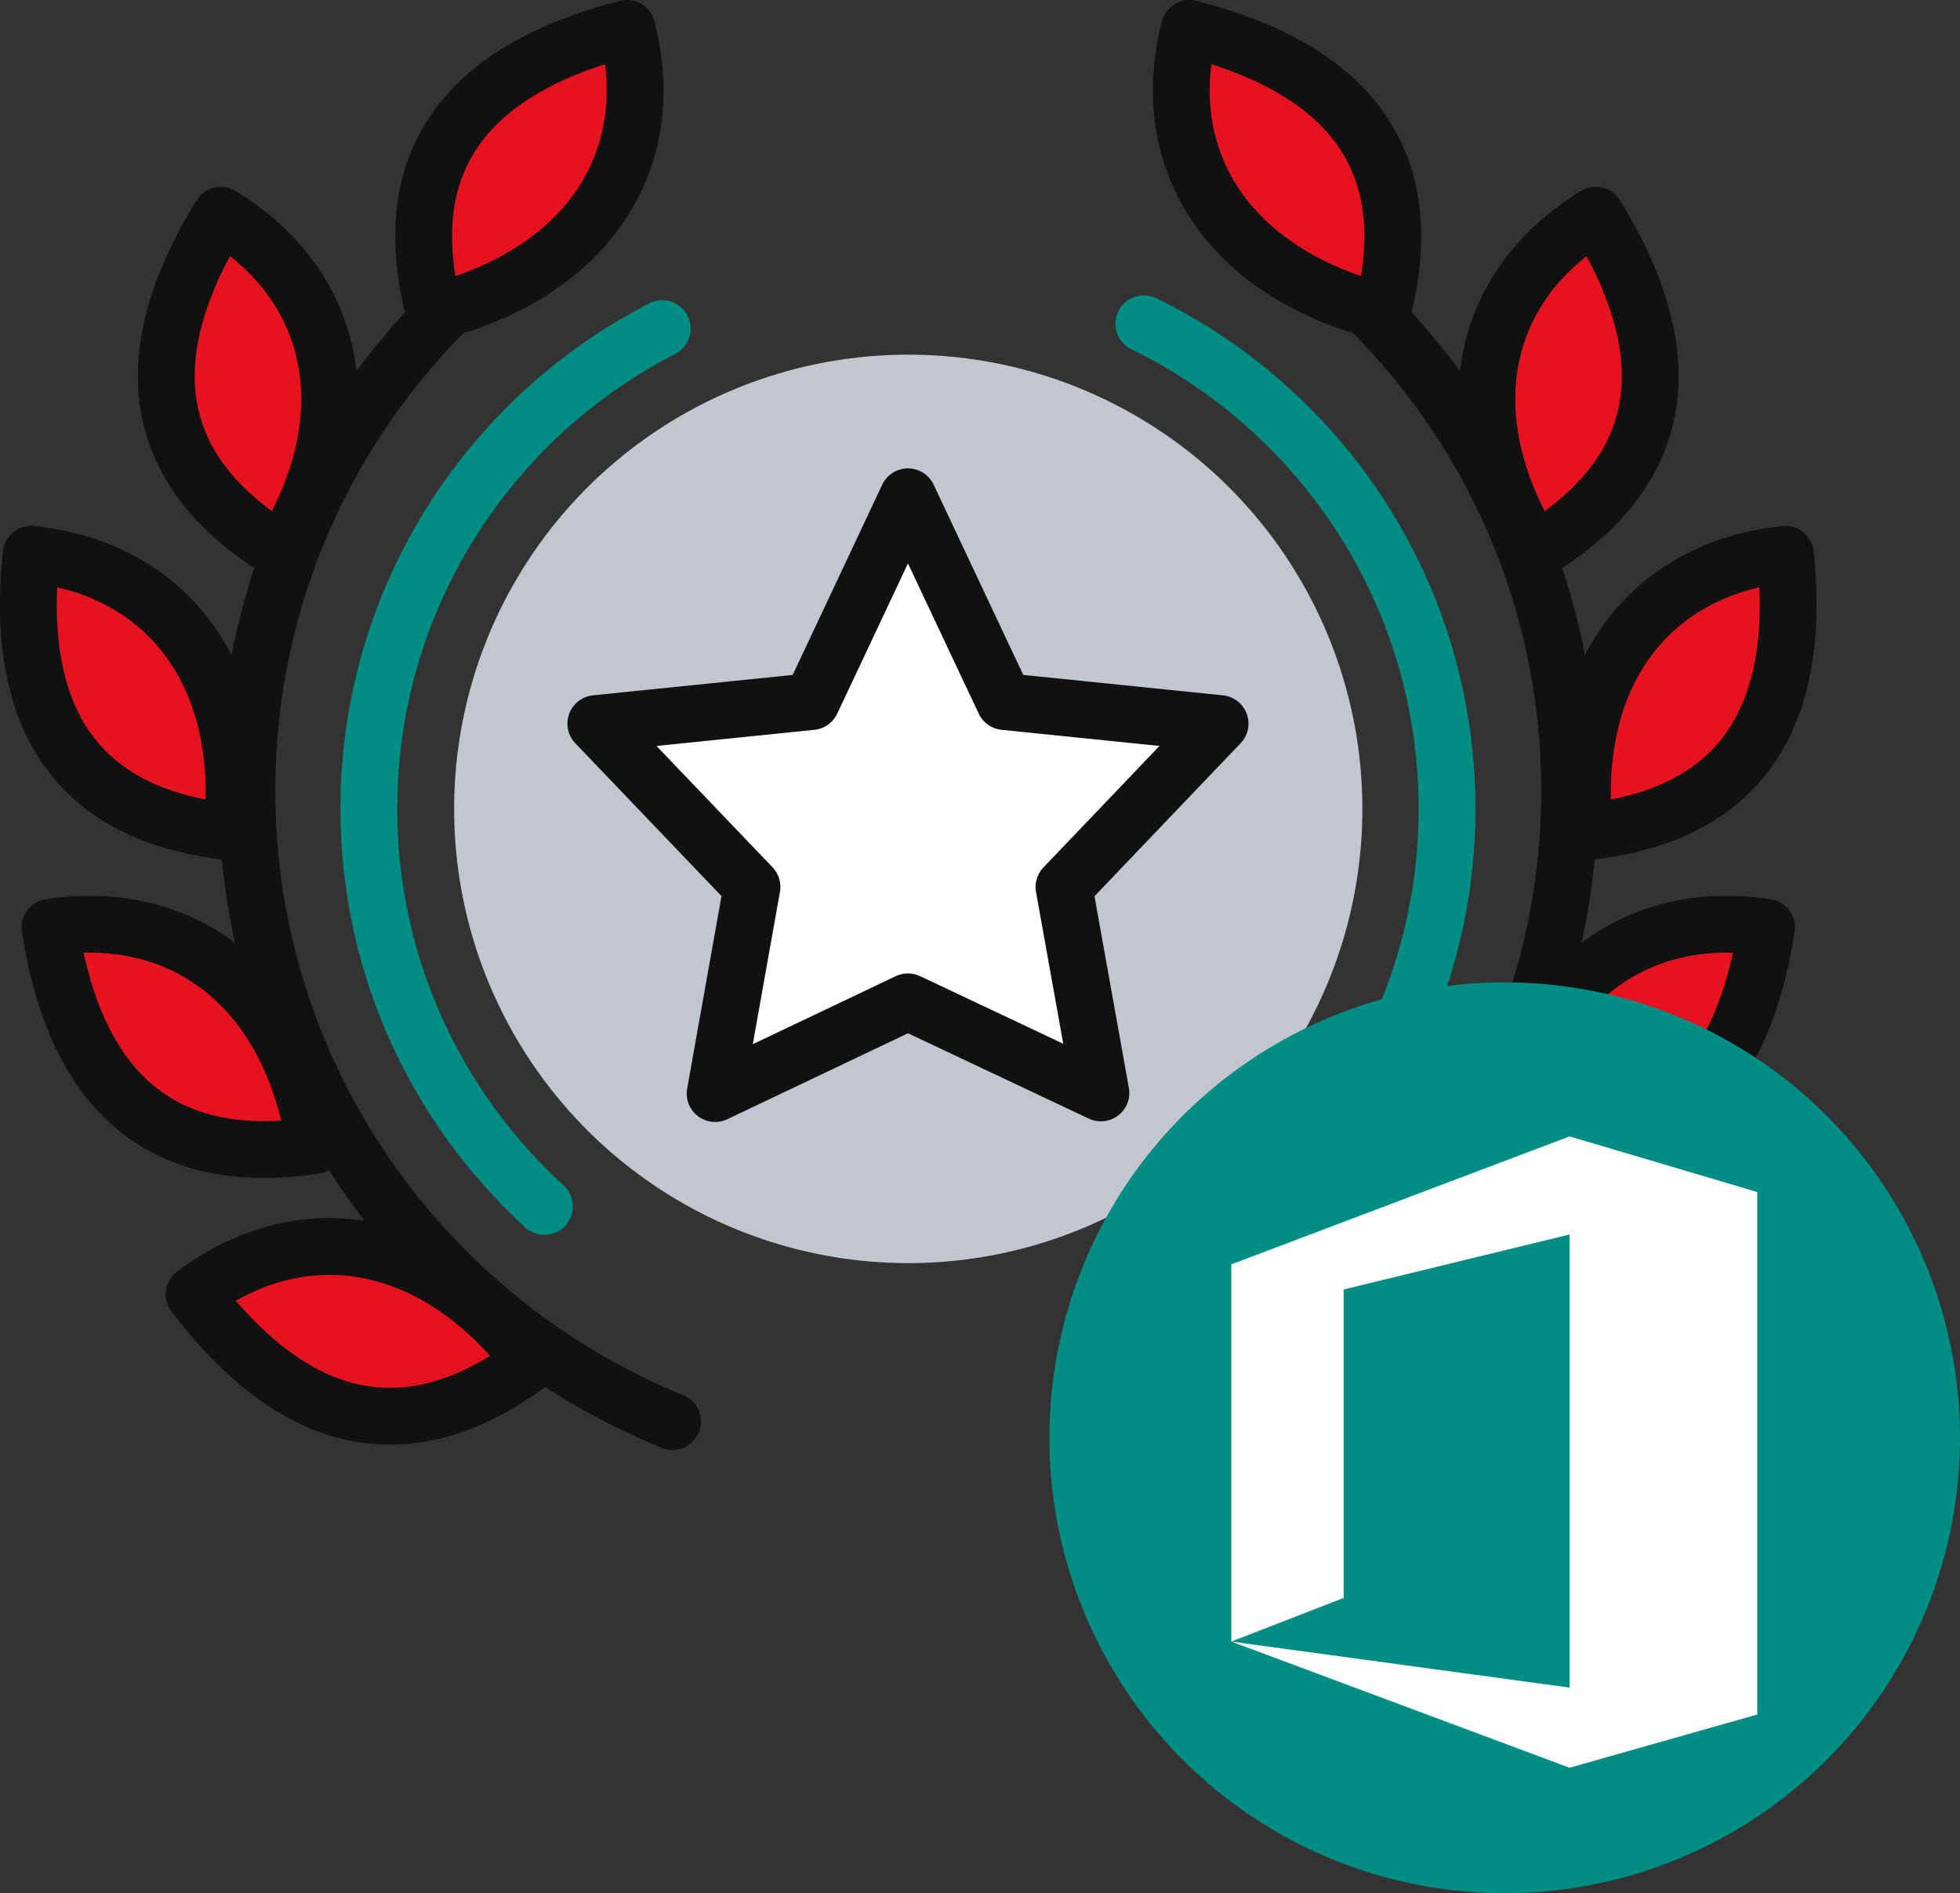 <?xml version="1.0" encoding="UTF-8"?>
<svg id="Layer_2" data-name="Layer 2" xmlns="http://www.w3.org/2000/svg" viewBox="0 0 249.85 241.28">
  <rect x="0" y="0" width="249.85" height="241.28" fill="#333333" stroke="none"/>
  <defs>
    <style>
      .cls-1, .cls-2 {
        fill: #008e84;
      }

      .cls-3, .cls-4 {
        fill: #fff;
      }

      .cls-5 {
        fill: #c2c6cf;
      }

      .cls-6 {
        fill: #e5131f;
      }

      .cls-6, .cls-4, .cls-2, .cls-7 {
        stroke: #111;
      }

      .cls-6, .cls-4, .cls-2, .cls-7, .cls-8 {
        stroke-linecap: round;
        stroke-linejoin: round;
        stroke-width: 7.24px;
      }

      .cls-7, .cls-8 {
        fill: none;
      }

      .cls-8 {
        stroke: #008e84;
      }
    </style>
  </defs>
  <g id="Layer_1-2" data-name="Layer 1">
    <g>
      <circle class="cls-5" cx="115.78" cy="103.09" r="57.89"/>
      <path class="cls-7" d="m173.18,38.06c16.59,15.83,26.91,38.06,26.91,62.69,0,36.3-22.41,67.4-54.25,80.42"/>
      <path class="cls-6" d="m191.41,145.99c13.73,2.08,29.67-1.12,33.78-27.81-17-2.57-30.69,7.7-33.78,27.81Z"/>
      <path class="cls-2" d="m163.78,173.55c11.1,8.29,26.67,12.97,43.04-8.6-13.74-10.26-30.71-7.66-43.04,8.6Z"/>
      <path class="cls-6" d="m201.99,106.04c13.82-1.43,28.43-8.54,25.6-35.4-17.09,1.77-27.73,15.16-25.6,35.4Z"/>
      <path class="cls-6" d="m195.66,70.32c11.85-7.19,21.96-19.85,7.76-42.89-14.67,8.91-18.46,25.53-7.76,42.89Z"/>
      <path class="cls-6" d="m176.22,39.76c3.44-13.36,1.79-29.42-24.6-36.14-4.25,16.53,4.72,31.09,24.6,36.14Z"/>
      <path class="cls-7" d="m58.38,38.06c-16.59,15.83-26.91,38.06-26.91,62.69,0,36.3,22.41,67.4,54.25,80.42"/>
      <path class="cls-6" d="m40.15,145.99c-13.73,2.08-29.67-1.12-33.78-27.81,17-2.57,30.69,7.7,33.78,27.81Z"/>
      <path class="cls-6" d="m67.78,173.55c-11.1,8.29-26.67,12.97-43.04-8.6,13.74-10.26,30.71-7.66,43.04,8.6Z"/>
      <path class="cls-6" d="m29.57,106.04c-13.82-1.43-28.43-8.54-25.6-35.4,17.09,1.77,27.73,15.16,25.6,35.4Z"/>
      <path class="cls-6" d="m35.9,70.32c-11.85-7.19-21.96-19.85-7.76-42.89,14.67,8.91,18.46,25.53,7.76,42.89Z"/>
      <path class="cls-6" d="m55.33,39.76c-3.44-13.36-1.79-29.42,24.59-36.14,4.26,16.53-4.71,31.09-24.59,36.14Z"/>
      <path class="cls-8" d="m84.42,41.88c-22.21,11.4-37.4,34.52-37.4,61.21,0,20.08,8.66,38.09,22.37,50.66"/>
      <path class="cls-8" d="m162.09,153.75c13.72-12.57,22.37-30.58,22.37-50.66,0-27.18-15.77-50.67-38.65-61.83"/>
      <polygon class="cls-4" points="115.74 63.31 128.04 89.41 155.53 92.22 135.63 113.05 140.34 139.29 115.74 127.68 91.16 139.37 95.86 113.03 75.95 92.22 103.45 89.41 115.74 63.31"/>
      <g>
        <circle class="cls-1" cx="191.81" cy="183.24" r="58.04"/>
        <polygon class="cls-3" points="200.08 144.83 156.96 161.14 156.96 209.21 171.28 203.65 171.28 164.34 200.08 157.33 200.08 215.08 156.96 209.21 200.08 225.29 224.01 218.51 224.01 151.92 200.08 144.83"/>
      </g>
    </g>
  </g>
</svg>